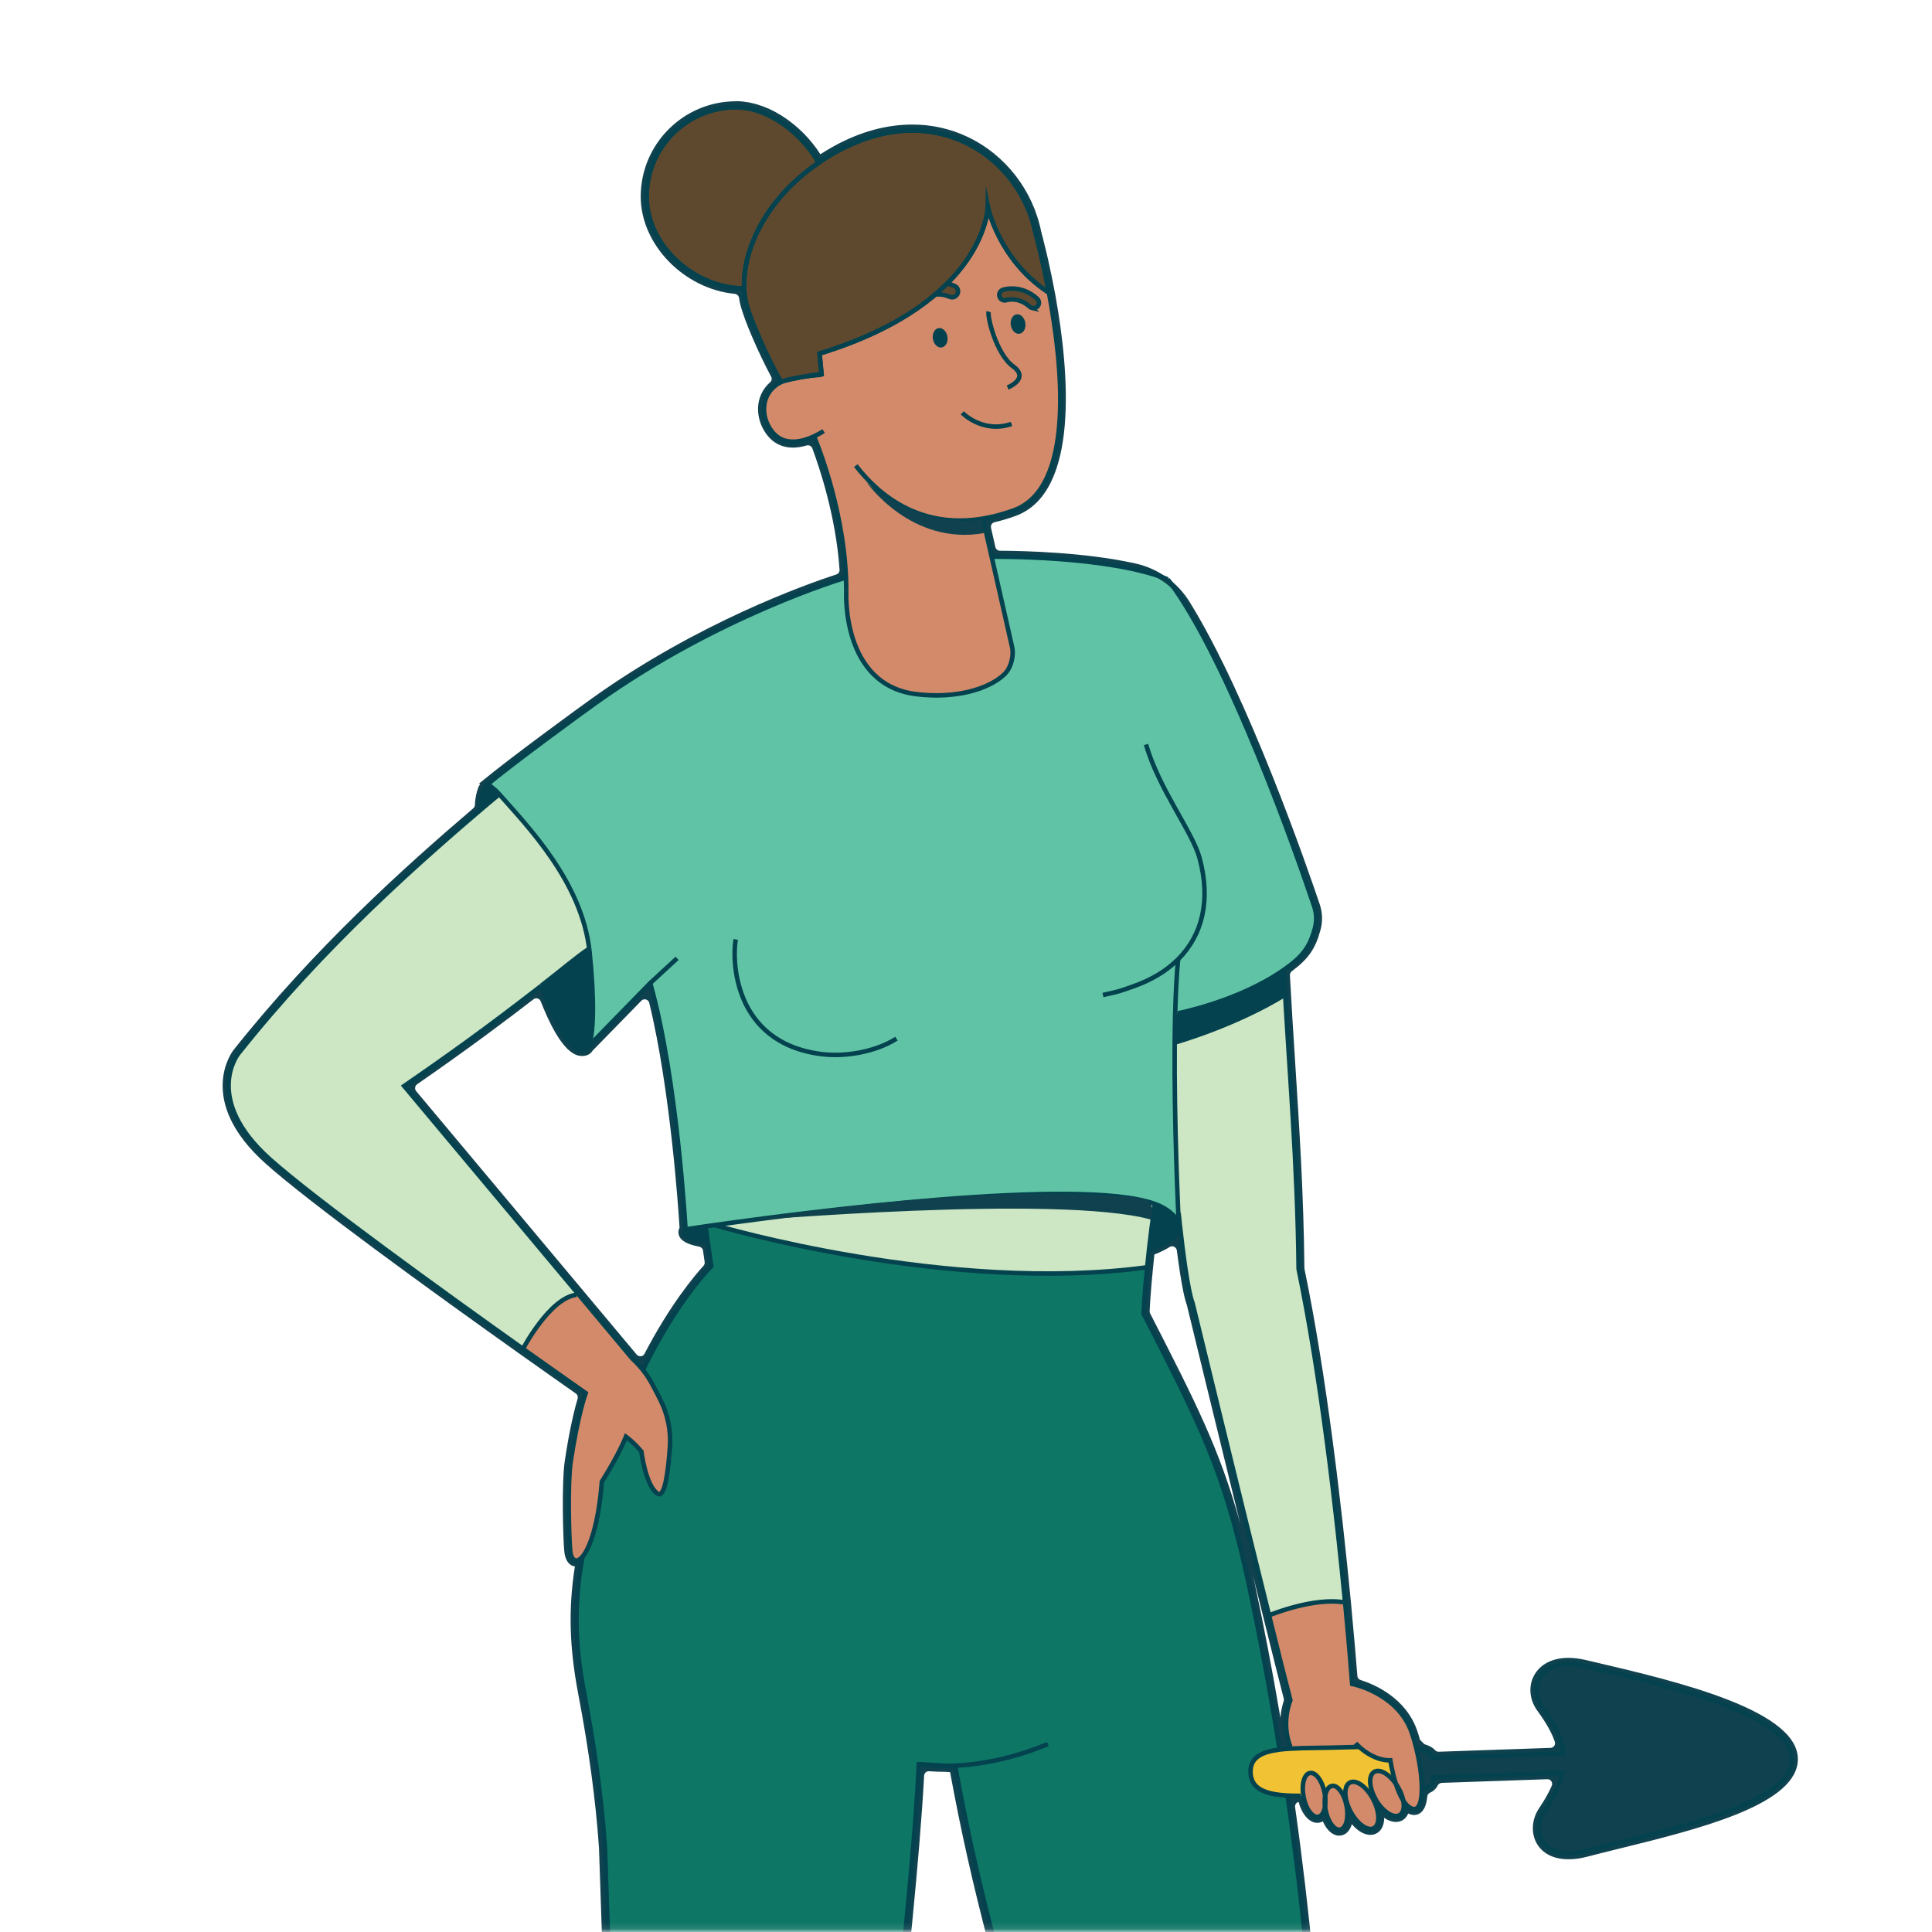 <?xml version="1.0" encoding="UTF-8"?>
<svg xmlns="http://www.w3.org/2000/svg" width="294" height="294" viewBox="0 0 294 294" fill="none">
  <mask id="mask0_1765_10050" style="mask-type:alpha" maskUnits="userSpaceOnUse" x="0" y="0" width="294" height="294">
    <rect x="0.366" y="0.366" width="293.269" height="293.269" fill="white" stroke="white" stroke-width="0.731"></rect>
  </mask>
  <g mask="url(#mask0_1765_10050)">
    <rect x="-5.851" y="-7.232" width="305.701" height="309.385" stroke="#CDE6C3" stroke-width="7.313"></rect>
    <path d="M157.26 485.432C154.74 485.421 152.237 484.956 149.833 484.038L137.545 479.323L146.691 439.87L147.359 440.021C147.359 440.021 147.62 440.079 148.079 440.189C148.799 436.914 149.56 433.795 150.228 431.031C150.965 427.977 151.732 424.818 152.51 421.31C153.555 416.583 154.432 412.083 155.262 407.164C159.682 381.015 165.965 355.202 166.668 352.345C166.702 352.194 166.702 352.043 166.656 351.886C164.176 343.245 162.005 335.737 160.077 329.076C151.935 300.97 148.207 288.101 144.781 269.466C144.502 269.449 144.159 269.431 143.788 269.408H143.706C142.957 269.408 142.202 269.385 141.395 269.321H141.325C140.843 269.321 140.443 269.704 140.414 270.198C139.043 295.517 132.411 346.132 132.127 348.274C132.127 348.303 132.121 348.332 132.121 348.361C131.407 370.057 128.434 387.252 125.803 402.42L125.786 402.536C124.856 407.907 123.98 412.983 123.294 417.785C122.441 423.796 121.808 429.411 121.192 434.841V434.864C121.721 435.061 122.127 435.241 122.168 435.259L122.632 435.468L118.863 467.07C118.823 467.395 118.956 467.703 119.212 467.901C120.879 469.184 126.552 473.562 129.618 476.106C133.759 479.538 130.948 483.272 130.919 483.313L130.716 483.568H130.391C129.589 483.591 128.799 483.597 128.027 483.597C109.717 483.597 100.978 479.689 100.617 479.526L100.246 479.358L97.104 434.51L97.65 434.365C98.126 434.237 98.579 434.126 98.992 434.039C99.119 434.01 99.253 433.987 99.381 433.958H99.404C98.736 428.72 98.248 424.156 97.691 417.756C94.834 385.19 93.481 343.844 93.422 342.101L91.367 281.191C90.862 273.909 89.828 266.232 88.202 257.742C86.831 250.535 86.686 244.664 87.731 238.178C87.714 238.178 87.703 238.178 87.685 238.178C87.552 238.178 87.424 238.154 87.29 238.114C86.802 237.957 86.198 237.452 86.071 235.936C85.885 233.84 85.67 225.675 86.146 222.406C86.884 217.423 87.691 214.311 88.103 212.899C88.213 212.516 88.08 212.115 87.755 211.889C86.268 210.844 83.15 208.654 79.172 205.832C65.264 195.943 47.285 182.912 40.607 176.948C29.881 167.383 35.63 160.014 35.688 159.939C47.929 144.498 61.599 132.181 72.145 123.18C72.36 123 72.482 122.744 72.488 122.495C72.505 121.455 72.761 120.538 72.97 119.951C73.045 119.736 73.167 119.55 73.33 119.394L73.219 119.26L73.388 119.121C77.732 115.509 87.941 108.058 90.298 106.38C106.279 94.963 122.69 89.133 127.342 87.617C127.743 87.489 128.004 87.106 127.975 86.688C127.423 78.494 124.88 70.98 123.811 68.134C123.678 67.774 123.341 67.548 122.952 67.548C122.859 67.548 122.766 67.559 122.673 67.588C121.964 67.797 121.291 67.908 120.669 67.908C119.287 67.908 118.143 67.426 117.255 66.479C115.96 65.091 115.35 63.117 115.658 61.328C115.855 60.179 116.43 59.151 117.319 58.361C117.65 58.065 117.743 57.6 117.545 57.229C115.693 53.785 113.352 48.483 112.818 46.091C112.76 45.835 112.714 45.574 112.679 45.312C112.615 44.883 112.261 44.552 111.814 44.505C104.171 43.756 97.714 37.078 97.714 29.929C97.714 22.049 104.119 15.638 111.999 15.638C112.336 15.638 112.679 15.656 113.021 15.69C113.103 15.696 113.178 15.714 113.26 15.725L113.55 15.766C113.713 15.789 113.875 15.807 114.038 15.841C114.131 15.859 114.218 15.882 114.311 15.905L114.624 15.981C114.764 16.01 114.903 16.045 115.042 16.085C115.141 16.114 115.234 16.143 115.333 16.178L115.635 16.277C115.768 16.318 115.896 16.358 116.03 16.41C116.117 16.445 116.204 16.48 116.291 16.515L116.599 16.643C116.732 16.695 116.866 16.747 116.994 16.811C117.086 16.852 117.179 16.904 117.272 16.951L117.551 17.09C117.679 17.154 117.807 17.212 117.934 17.282C118.033 17.334 118.126 17.392 118.225 17.45L118.515 17.618C118.625 17.682 118.736 17.746 118.846 17.816C118.945 17.88 119.038 17.944 119.136 18.008L119.369 18.164C119.491 18.246 119.607 18.321 119.729 18.408C119.822 18.472 119.915 18.547 120.002 18.617L120.269 18.82C120.373 18.896 120.472 18.971 120.577 19.053C120.669 19.128 120.762 19.209 120.855 19.291L121.105 19.506C121.198 19.581 121.291 19.663 121.384 19.744C121.482 19.837 121.581 19.93 121.68 20.023L121.895 20.226C121.982 20.307 122.063 20.383 122.144 20.464C122.237 20.557 122.33 20.655 122.423 20.754L122.632 20.975C122.708 21.056 122.789 21.137 122.859 21.219C122.957 21.329 123.05 21.439 123.143 21.55L123.323 21.765C123.387 21.84 123.457 21.916 123.521 21.997C123.608 22.102 123.689 22.212 123.77 22.322L123.974 22.589C124.026 22.659 124.078 22.729 124.131 22.798C124.218 22.92 124.305 23.048 124.386 23.17L124.537 23.391C124.583 23.46 124.636 23.536 124.682 23.605C124.729 23.675 124.769 23.745 124.81 23.82C125.64 23.274 126.436 22.798 127.231 22.369C131.105 20.278 135.019 19.215 138.869 19.215C141.784 19.215 144.566 19.831 147.144 21.05C152.87 23.751 157.034 29.122 158.276 35.411C158.276 35.411 158.636 36.712 159.142 38.89L159.339 39.761C159.687 41.323 160.013 42.885 160.297 44.401L160.431 45.098C162.428 56.102 164.246 74.824 154.49 78.355C153.427 78.738 152.359 79.058 151.308 79.301C150.826 79.412 150.518 79.911 150.634 80.405L151.296 83.337C151.395 83.761 151.761 84.057 152.196 84.063C155.861 84.081 165.198 84.301 172.777 85.997C176.174 86.758 179.054 88.808 180.883 91.758C189.85 106.24 198.926 132.581 200.651 137.715C201.063 138.929 201.11 140.212 200.784 141.431C200.03 144.283 198.984 145.798 196.493 147.662C196.237 147.854 196.086 148.168 196.104 148.475C196.354 153.185 196.656 157.86 196.923 161.983V162.058C197.579 172.192 198.194 181.756 198.311 193.022C198.311 193.08 198.316 193.138 198.328 193.196C201.696 209.386 204.025 229.664 205.384 243.834C205.889 249.124 206.22 253.166 206.371 255.105C206.4 255.477 206.65 255.791 207.004 255.907C208.99 256.528 213.792 258.52 215.494 263.508C215.639 263.932 215.784 264.397 215.929 264.925L216.684 265.668C217.387 265.86 217.904 266.139 218.258 266.534C218.432 266.725 218.676 266.836 218.937 266.836L235.987 266.249C236.289 266.238 236.556 266.092 236.725 265.843C236.893 265.599 236.934 265.303 236.841 265.024C236.365 263.624 235.511 262.103 234.146 260.245C232.904 258.537 232.793 256.395 233.868 254.774C234.832 253.317 236.504 252.544 238.693 252.544C239.5 252.544 240.372 252.655 241.277 252.864L242.363 253.119C255.104 256.098 274.349 260.599 273.368 268.299C272.555 274.693 258.141 278.247 246.562 281.11L246.347 281.162C244.646 281.586 243.025 281.981 241.562 282.37C240.557 282.637 239.605 282.77 238.722 282.77C236.725 282.77 235.192 282.091 234.28 280.808C233.188 279.269 233.24 277.074 234.413 275.337C235.25 274.095 235.888 272.968 236.359 271.888C236.487 271.598 236.463 271.272 236.289 271.005C236.115 270.738 235.825 270.581 235.505 270.581L219.396 271.139C219.059 271.15 218.752 271.359 218.583 271.69C218.531 271.795 218.467 271.899 218.386 271.998C218.177 272.265 217.91 272.48 217.579 272.631C217.248 272.782 217.033 273.055 217.004 273.363C216.888 274.588 216.562 275.372 216.016 275.761C215.778 275.93 215.5 276.022 215.209 276.022C215.029 276.022 214.849 275.988 214.658 275.924C214.507 275.872 214.356 275.796 214.193 275.697C214.048 276.214 213.763 276.609 213.357 276.841C213.084 277.004 212.776 277.085 212.445 277.085C212.265 277.085 212.073 277.062 211.876 277.01C211.406 276.888 210.906 276.621 210.418 276.22C210.43 276.342 210.442 276.458 210.442 276.568C210.465 277.672 210.082 278.485 209.379 278.856C209.129 278.99 208.851 279.054 208.56 279.054C207.596 279.054 206.528 278.351 205.628 277.155C205.535 277.648 205.372 278.067 205.157 278.392C204.878 278.804 204.507 279.06 204.083 279.141C203.99 279.158 203.897 279.17 203.804 279.17C202.869 279.17 201.975 278.299 201.423 276.882C201.22 277.045 200.993 277.149 200.75 277.196C200.657 277.213 200.564 277.219 200.471 277.219C199.333 277.219 198.258 275.918 197.794 274.013C197.532 274.013 197.283 274.135 197.109 274.333C196.928 274.536 196.847 274.809 196.888 275.082C201.522 307.962 202.294 336.451 201.545 350.859C200.366 373.367 182.498 414.179 174.867 430.677C172.51 435.781 170.076 440.857 167.835 445.352C167.62 445.787 167.783 446.316 168.218 446.577C168.508 446.751 168.747 446.914 168.932 447.076L169.345 447.419L157.481 471.483C157.301 471.849 157.376 472.285 157.672 472.569L160.233 475.02H160.251C160.495 475.008 160.831 474.997 161.244 474.997C164.293 474.997 171.458 475.624 172.097 481.443C172.161 482.029 171.981 482.563 171.557 483.034C169.745 485.055 162.957 485.484 157.585 485.484H157.266L157.26 485.432ZM175.471 190.751C175.39 191.518 175.309 192.244 175.251 192.911C174.896 196.436 174.774 198.713 174.74 199.526C174.734 199.682 174.769 199.845 174.844 199.99C183.462 216.825 187.027 223.788 190.744 241.087C192.411 248.839 193.944 257.057 195.303 265.512C195.372 265.506 195.442 265.5 195.512 265.494C194.571 262.573 195.221 259.954 195.552 258.944C195.61 258.775 195.616 258.607 195.57 258.439C194.861 255.698 193.781 251.389 192.44 245.965C187.806 227.307 180.872 198.747 180.808 198.469C180.669 198.149 180.105 196.506 179.31 190.287C179.252 189.81 178.834 189.445 178.363 189.445C178.195 189.445 178.038 189.491 177.893 189.584C177.237 189.996 176.424 190.391 175.477 190.763L175.471 190.751ZM81.611 151.698C81.407 151.698 81.216 151.768 81.047 151.89C76.959 155.037 71.251 159.352 63.347 164.817C63.133 164.968 62.987 165.206 62.953 165.467C62.918 165.728 62.993 165.984 63.162 166.187L96.715 206.268C96.715 206.268 96.756 206.314 96.785 206.337C96.976 206.512 97.209 206.604 97.453 206.604C97.801 206.604 98.103 206.424 98.266 206.117C102.127 198.701 105.821 194.305 107.226 192.76C107.412 192.557 107.493 192.284 107.452 192.011L107.203 190.275C107.145 189.88 106.849 189.566 106.459 189.497C104.7 189.166 103.765 188.649 103.515 187.882C103.376 187.453 103.515 187.081 103.631 186.872C103.486 184.479 102.284 166.001 99.015 152.564C98.91 152.146 98.538 151.855 98.103 151.855C97.853 151.855 97.615 151.954 97.441 152.14L90.014 159.747C89.845 160.02 89.625 160.223 89.369 160.328C89.114 160.432 88.847 160.485 88.579 160.485C88.254 160.485 87.923 160.409 87.598 160.258C85.565 159.317 83.701 155.409 82.488 152.297C82.348 151.937 82.006 151.704 81.622 151.704L81.611 151.698Z" fill="#0F424E"></path>
    <path d="M111.999 15.847C112.336 15.847 112.667 15.865 113.004 15.899C113.132 15.911 113.254 15.94 113.381 15.952C113.59 15.981 113.794 16.004 114.003 16.045C114.142 16.074 114.281 16.114 114.421 16.143C114.607 16.184 114.798 16.225 114.984 16.277C115.129 16.318 115.274 16.37 115.42 16.422C115.6 16.48 115.78 16.532 115.954 16.596C116.093 16.649 116.227 16.712 116.366 16.765C116.546 16.84 116.726 16.904 116.906 16.991C117.046 17.055 117.185 17.131 117.324 17.2C117.493 17.282 117.667 17.363 117.835 17.456C117.981 17.531 118.12 17.618 118.259 17.706C118.416 17.798 118.579 17.886 118.735 17.984C118.875 18.071 119.008 18.164 119.142 18.257C119.299 18.362 119.456 18.46 119.607 18.565C119.74 18.664 119.874 18.768 120.007 18.867C120.152 18.977 120.298 19.082 120.437 19.198C120.576 19.308 120.704 19.424 120.838 19.541C120.971 19.651 121.105 19.761 121.233 19.877C121.366 19.999 121.494 20.127 121.627 20.249C121.749 20.365 121.871 20.476 121.987 20.592C122.115 20.719 122.237 20.853 122.365 20.986C122.475 21.103 122.591 21.219 122.696 21.335C122.824 21.474 122.94 21.619 123.056 21.759C123.155 21.875 123.253 21.985 123.346 22.102C123.468 22.253 123.579 22.403 123.695 22.554C123.782 22.665 123.869 22.775 123.95 22.891C124.061 23.048 124.165 23.205 124.27 23.367C124.345 23.478 124.421 23.582 124.49 23.693C124.577 23.826 124.653 23.96 124.734 24.099C125.559 23.547 126.424 23.019 127.33 22.531C131.174 20.452 135.1 19.401 138.869 19.401C141.726 19.401 144.484 20.005 147.057 21.219C152.725 23.896 156.836 29.204 158.067 35.423C158.079 35.464 158.439 36.776 158.938 38.907C159.002 39.18 159.066 39.471 159.136 39.773C159.432 41.102 159.769 42.67 160.094 44.407L160.187 44.889C162.225 56.026 164.054 74.632 154.426 78.117C153.358 78.506 152.301 78.819 151.267 79.058C150.663 79.197 150.291 79.812 150.431 80.422L151.093 83.355C151.209 83.877 151.673 84.249 152.202 84.249C155.587 84.266 165.088 84.464 172.736 86.177C176.052 86.92 178.915 88.953 180.703 91.839C189.135 105.462 197.828 129.968 200.447 137.75C200.842 138.923 200.889 140.166 200.575 141.339C199.838 144.114 198.839 145.595 196.365 147.448C196.051 147.68 195.871 148.057 195.889 148.446C196.139 153.104 196.423 157.604 196.702 161.96C197.352 172.11 197.974 181.704 198.09 192.987C198.09 193.057 198.096 193.132 198.113 193.202C201.481 209.38 203.81 229.653 205.169 243.816C205.68 249.165 206.011 253.218 206.156 255.082C206.191 255.547 206.498 255.93 206.946 256.069C209.054 256.731 213.647 258.694 215.296 263.531C215.447 263.979 215.598 264.461 215.743 264.989C216.045 265.285 216.278 265.517 216.58 265.814C217.085 265.947 217.683 266.168 218.101 266.627C218.316 266.865 218.624 266.998 218.943 266.998C218.955 266.998 218.966 266.998 218.984 266.998L236.004 266.412C236.771 266.388 237.305 265.628 237.061 264.902C236.573 263.462 235.702 261.923 234.338 260.065C233.153 258.433 233.043 256.389 234.065 254.844C234.994 253.444 236.626 252.713 238.711 252.713C239.494 252.713 240.342 252.817 241.242 253.026L242.328 253.282C254.988 256.243 274.122 260.715 273.164 268.224C272.374 274.466 258.037 278.003 246.521 280.848C244.738 281.289 243.043 281.708 241.521 282.108C240.528 282.37 239.593 282.497 238.74 282.497C236.841 282.497 235.348 281.859 234.477 280.628C233.438 279.164 233.49 277.062 234.611 275.401C235.447 274.158 236.103 273.003 236.579 271.917C236.916 271.156 236.347 270.308 235.528 270.308C235.517 270.308 235.499 270.308 235.488 270.308L219.413 270.866C218.978 270.883 218.612 271.15 218.415 271.534C218.368 271.626 218.31 271.719 218.24 271.807C218.055 272.05 217.811 272.242 217.515 272.376C217.137 272.544 216.853 272.875 216.812 273.287C216.702 274.443 216.405 275.18 215.912 275.529C215.755 275.639 215.529 275.75 215.227 275.75C215.081 275.75 214.925 275.726 214.75 275.662C214.518 275.581 214.292 275.442 214.077 275.268C213.978 275.871 213.711 276.342 213.275 276.597C213.037 276.737 212.764 276.812 212.474 276.812C212.306 276.812 212.137 276.789 211.957 276.743C211.359 276.592 210.72 276.173 210.134 275.581C210.198 275.901 210.244 276.22 210.25 276.516C210.267 277.532 209.93 278.27 209.303 278.607C209.083 278.723 208.839 278.781 208.583 278.781C207.59 278.781 206.423 277.927 205.511 276.516C205.453 277.195 205.285 277.794 205 278.212C204.756 278.572 204.431 278.798 204.065 278.868C203.984 278.885 203.908 278.891 203.827 278.891C202.915 278.891 202.027 277.91 201.533 276.429C201.313 276.69 201.04 276.865 200.732 276.923C200.651 276.94 200.575 276.946 200.494 276.946C199.408 276.946 198.351 275.558 197.956 273.572V273.734H197.834C197.132 273.734 196.597 274.356 196.696 275.053C201.318 307.863 202.108 336.259 201.353 350.789C200.174 373.256 182.318 414.04 174.699 430.526C172.329 435.654 169.919 440.694 167.672 445.195C167.399 445.741 167.614 446.385 168.137 446.699C168.415 446.867 168.642 447.024 168.828 447.175L169.106 447.413L157.318 471.321C157.097 471.768 157.19 472.314 157.556 472.656L160.181 475.171C160.216 475.171 160.239 475.171 160.239 475.171C160.483 475.159 160.837 475.148 161.267 475.148C164.321 475.148 171.284 475.775 171.905 481.402C171.964 481.925 171.801 482.401 171.423 482.825C169.67 484.776 163.021 485.2 157.614 485.2C157.504 485.2 157.399 485.2 157.295 485.2C154.798 485.188 152.324 484.729 149.943 483.823L137.829 479.172L137.922 478.777L146.888 440.119L147.341 440.224C147.341 440.224 147.69 440.305 148.276 440.445C148.985 437.216 149.711 434.225 150.471 431.078C151.215 428.012 151.981 424.841 152.754 421.351C153.799 416.612 154.676 412.112 155.512 407.193C159.902 381.206 166.058 355.876 166.911 352.392C166.958 352.2 166.952 352.008 166.9 351.817C164.42 343.176 162.248 335.667 160.32 329.006C152.179 300.894 148.433 287.962 145.001 269.246C144.699 269.228 144.293 269.205 143.84 269.176C143.811 269.176 143.776 269.176 143.747 269.176C142.974 269.176 142.208 269.141 141.453 269.089C141.424 269.089 141.395 269.089 141.372 269.089C140.774 269.089 140.274 269.565 140.245 270.175C138.88 295.401 132.214 346.288 131.964 348.234C131.964 348.269 131.958 348.303 131.952 348.344C131.238 370.028 128.265 387.211 125.64 402.379C124.705 407.791 123.817 412.907 123.126 417.745C122.272 423.761 121.639 429.376 121.018 434.812L120.994 434.997C121.61 435.224 122.092 435.433 122.127 435.45L122.446 435.59L118.695 467.029C118.648 467.424 118.805 467.813 119.125 468.063C121.076 469.567 126.534 473.783 129.525 476.263C133.532 479.584 130.82 483.132 130.791 483.167L130.652 483.342H130.431C129.63 483.359 128.84 483.365 128.073 483.365H128.068C109.839 483.365 101.128 479.486 100.751 479.311L100.501 479.195L100.484 478.917L97.383 434.649L97.754 434.55C98.196 434.434 98.643 434.318 99.084 434.231C99.287 434.184 99.491 434.15 99.7 434.109C99.014 428.755 98.532 424.214 97.963 417.721C95.06 384.638 93.707 342.49 93.695 342.072L91.639 281.168C91.134 273.874 90.095 266.185 88.469 257.689C87.069 250.343 86.947 244.513 88.045 237.905C87.934 237.934 87.83 237.951 87.737 237.951C87.615 237.951 87.505 237.928 87.406 237.899C86.982 237.765 86.454 237.307 86.338 235.913C86.158 233.822 85.937 225.681 86.413 222.429C87.139 217.539 87.923 214.461 88.364 212.952C88.504 212.481 88.335 211.982 87.934 211.703C86.448 210.658 83.329 208.469 79.352 205.646C65.449 195.763 47.476 182.731 40.804 176.779C30.293 167.401 35.85 160.142 35.909 160.072C47.575 145.357 60.647 133.319 72.337 123.342C72.586 123.127 72.749 122.826 72.755 122.495C72.772 121.536 72.999 120.648 73.225 120.021C73.318 119.765 73.481 119.562 73.69 119.417L73.579 119.283C77.917 115.671 88.12 108.232 90.472 106.554C106.593 95.033 123.3 89.173 127.458 87.82C127.951 87.658 128.271 87.187 128.236 86.665C127.69 78.517 125.199 71.09 124.061 68.047C123.892 67.594 123.457 67.316 122.998 67.316C122.888 67.316 122.771 67.333 122.655 67.368C121.97 67.571 121.32 67.676 120.716 67.676C119.415 67.676 118.306 67.223 117.458 66.317C116.209 64.975 115.617 63.071 115.913 61.352C116.105 60.237 116.662 59.261 117.504 58.512C117.905 58.158 118.033 57.589 117.777 57.112C115.913 53.64 113.602 48.396 113.074 46.027C113.015 45.777 112.975 45.522 112.934 45.266C112.859 44.726 112.417 44.325 111.871 44.273C104.438 43.541 97.969 37.037 97.969 29.918C97.969 22.16 104.282 15.841 112.034 15.841M97.441 206.819C97.847 206.819 98.242 206.61 98.445 206.215C102.313 198.788 106.03 194.381 107.371 192.906C107.603 192.656 107.702 192.313 107.656 191.976L107.406 190.24C107.336 189.758 106.964 189.369 106.488 189.276C104.822 188.963 103.927 188.486 103.712 187.813C103.596 187.458 103.712 187.139 103.846 186.924C103.73 185.019 102.528 166.106 99.218 152.506C99.084 151.954 98.596 151.629 98.097 151.629C97.807 151.629 97.51 151.739 97.278 151.977L89.851 159.584C89.683 159.846 89.497 160.026 89.276 160.119C89.044 160.212 88.811 160.258 88.573 160.258C88.283 160.258 87.981 160.188 87.679 160.049C85.629 159.097 83.695 154.823 82.679 152.209C82.499 151.745 82.064 151.478 81.611 151.478C81.373 151.478 81.129 151.553 80.914 151.716C76.878 154.823 71.233 159.097 63.225 164.637C62.668 165.02 62.557 165.804 62.993 166.321L96.546 206.401C96.576 206.436 96.605 206.465 96.634 206.494L96.645 206.506C96.877 206.721 97.162 206.819 97.447 206.819M175.343 190.565L175.285 190.42C175.186 191.303 175.099 192.133 175.03 192.888C174.681 196.372 174.554 198.631 174.513 199.508C174.501 199.706 174.548 199.903 174.641 200.083C183.247 216.889 186.841 223.979 190.523 241.128C192.207 248.967 193.752 257.248 195.111 265.738C195.331 265.715 195.564 265.697 195.796 265.68C194.751 262.724 195.407 260.041 195.749 259.002C195.819 258.793 195.825 258.584 195.773 258.375C195.064 255.634 193.99 251.342 192.643 245.907C188.125 227.713 181.319 199.694 181.011 198.411C180.866 198.074 180.308 196.471 179.519 190.252C179.443 189.636 178.909 189.218 178.351 189.218C178.154 189.218 177.951 189.27 177.765 189.386C177.114 189.799 176.301 190.194 175.337 190.565M111.999 15.412C104.003 15.412 97.499 21.922 97.499 29.924C97.499 37.177 104.043 43.954 111.79 44.714C112.144 44.749 112.417 44.999 112.464 45.336C112.504 45.614 112.551 45.882 112.609 46.131C113.143 48.547 115.495 53.866 117.353 57.327C117.504 57.612 117.435 57.966 117.173 58.193C116.244 59.011 115.646 60.086 115.437 61.282C115.118 63.134 115.751 65.184 117.092 66.619C118.01 67.6 119.247 68.117 120.669 68.117C121.314 68.117 122.005 68.007 122.737 67.792C122.806 67.769 122.882 67.763 122.951 67.763C123.248 67.763 123.509 67.937 123.608 68.21C124.67 71.049 127.208 78.541 127.76 86.705C127.783 87.025 127.586 87.315 127.278 87.414C122.62 88.93 106.181 94.772 90.176 106.206C87.824 107.884 77.615 115.329 73.254 118.952L72.917 119.231L73.045 119.382C72.923 119.527 72.83 119.696 72.766 119.876C72.552 120.479 72.29 121.42 72.273 122.489C72.273 122.68 72.174 122.872 72.006 123.017C61.454 132.024 47.778 144.347 35.52 159.805C35.462 159.875 29.573 167.395 40.467 177.11C47.157 183.074 65.142 196.117 79.055 206.006C82.993 208.8 86.123 211 87.638 212.063C87.882 212.237 87.987 212.539 87.9 212.835C87.482 214.252 86.674 217.371 85.937 222.371C85.455 225.652 85.676 233.851 85.856 235.954C85.995 237.585 86.68 238.143 87.226 238.317C87.307 238.346 87.394 238.363 87.482 238.375C86.477 244.798 86.634 250.634 87.993 257.777C89.613 266.261 90.647 273.92 91.152 281.208L93.207 342.096C93.266 343.873 94.636 385.376 97.476 417.768C98.027 424.08 98.504 428.61 99.165 433.766C99.09 433.784 99.014 433.795 98.939 433.813C98.527 433.9 98.085 434.004 97.592 434.138L97.22 434.237L96.872 434.33L96.895 434.684L99.996 478.951L100.013 479.23L100.031 479.486L100.263 479.596L100.513 479.712C100.879 479.881 109.705 483.806 128.009 483.806C128.811 483.806 129.606 483.8 130.385 483.783H130.605L130.814 483.777L130.942 483.614L131.081 483.44C131.935 482.372 133.364 478.928 129.752 475.932C126.691 473.394 121.012 469.01 119.339 467.72C119.148 467.569 119.049 467.331 119.078 467.087L122.83 435.648L122.87 435.328L122.574 435.201L122.255 435.061C122.255 435.061 121.912 434.91 121.418 434.719C122.028 429.336 122.661 423.767 123.509 417.814C124.194 412.994 125.077 407.902 126.012 402.513L126.023 402.46C128.648 387.281 131.627 370.08 132.342 348.367C132.342 348.344 132.342 348.321 132.342 348.298C132.62 346.155 139.258 295.441 140.628 270.21C140.652 269.832 140.954 269.536 141.319 269.536C141.337 269.536 141.354 269.536 141.372 269.536C142.167 269.594 142.951 269.623 143.694 269.623H143.758H143.776C144.066 269.64 144.345 269.658 144.577 269.67C147.998 288.229 151.726 301.109 159.844 329.134C161.534 334.97 163.851 342.961 166.424 351.944C166.458 352.061 166.458 352.182 166.435 352.293C165.732 355.15 159.455 380.939 155.03 407.129C154.194 412.048 153.323 416.543 152.277 421.264C151.493 424.794 150.698 428.081 149.995 430.979C149.339 433.685 148.601 436.74 147.893 439.922C147.568 439.846 147.388 439.806 147.388 439.806L146.935 439.701L146.511 439.603L146.412 440.026L137.446 478.684L137.353 479.085L137.266 479.451L137.62 479.584L149.734 484.236C152.167 485.159 154.693 485.635 157.237 485.641H157.399H157.562C165.442 485.641 170.198 484.793 171.696 483.121C172.155 482.61 172.358 482 172.289 481.361C171.627 475.368 164.327 474.718 161.215 474.718C160.837 474.718 160.524 474.73 160.297 474.735L157.8 472.349C157.573 472.134 157.515 471.797 157.655 471.518L169.443 447.61L169.594 447.303L169.333 447.082L169.054 446.844C168.851 446.676 168.607 446.507 168.311 446.327C167.974 446.124 167.846 445.723 168.009 445.392C170.25 440.892 172.684 435.816 175.041 430.712C182.672 414.202 200.552 373.361 201.737 350.812C202.486 336.393 201.713 307.886 197.079 274.995C197.05 274.786 197.114 274.577 197.248 274.42C197.346 274.309 197.468 274.234 197.608 274.199C198.119 276.098 199.245 277.387 200.447 277.387C200.552 277.387 200.662 277.376 200.767 277.358C200.958 277.323 201.133 277.254 201.301 277.161C201.893 278.52 202.811 279.338 203.781 279.338C203.891 279.338 203.996 279.327 204.1 279.309C204.582 279.222 205 278.932 205.314 278.467C205.482 278.223 205.616 277.927 205.714 277.59C206.591 278.63 207.608 279.222 208.537 279.222C208.868 279.222 209.176 279.147 209.454 279.002C210.215 278.601 210.633 277.759 210.639 276.626C211.028 276.894 211.417 277.079 211.8 277.172C212.015 277.225 212.224 277.254 212.422 277.254C212.799 277.254 213.142 277.161 213.45 276.981C213.827 276.76 214.112 276.412 214.292 275.97C214.385 276.017 214.472 276.057 214.565 276.086C214.774 276.156 214.983 276.197 215.186 276.197C215.523 276.197 215.848 276.092 216.121 275.895C216.725 275.471 217.073 274.629 217.201 273.34C217.224 273.107 217.393 272.898 217.648 272.782C218.014 272.62 218.31 272.381 218.542 272.085C218.624 271.981 218.699 271.865 218.757 271.743C218.891 271.481 219.129 271.319 219.384 271.307L235.459 270.75C235.731 270.75 235.946 270.866 236.08 271.075C236.213 271.278 236.237 271.528 236.138 271.748C235.673 272.817 235.04 273.932 234.21 275.163C232.991 276.975 232.938 279.274 234.082 280.883C235.035 282.224 236.632 282.933 238.699 282.933C239.599 282.933 240.569 282.799 241.591 282.526C243.037 282.149 244.634 281.754 246.318 281.336L246.585 281.272C258.228 278.398 272.723 274.82 273.553 268.282C274.558 260.39 255.203 255.86 242.392 252.864L241.295 252.608C240.371 252.393 239.489 252.283 238.664 252.283C236.428 252.283 234.651 253.108 233.658 254.606C232.532 256.302 232.642 258.543 233.943 260.326C235.29 262.173 236.138 263.671 236.603 265.047C236.672 265.256 236.643 265.488 236.515 265.674C236.382 265.866 236.179 265.976 235.946 265.982L218.926 266.569C218.705 266.569 218.519 266.481 218.386 266.336C218.014 265.924 217.48 265.628 216.765 265.425L216.603 265.268L216.092 264.763C215.952 264.257 215.813 263.804 215.668 263.392C213.937 258.311 209.054 256.284 207.038 255.651C206.766 255.564 206.58 255.332 206.557 255.041C206.406 253.119 206.075 249.089 205.569 243.764C204.205 229.589 201.876 209.299 198.508 193.103C198.496 193.062 198.496 193.016 198.496 192.975C198.374 181.692 197.759 172.105 197.108 161.96V161.925L197.103 161.855C196.824 157.523 196.539 153.046 196.29 148.417C196.278 148.179 196.394 147.935 196.592 147.79C199.129 145.891 200.192 144.352 200.964 141.443C201.295 140.189 201.249 138.859 200.825 137.605C199.094 132.465 190.018 106.107 181.034 91.607C179.176 88.604 176.249 86.525 172.788 85.747C165.187 84.046 155.831 83.825 152.161 83.808C151.83 83.808 151.546 83.575 151.47 83.256L150.808 80.323C150.721 79.946 150.953 79.563 151.319 79.476C152.382 79.232 153.462 78.906 154.531 78.517C164.374 74.958 162.643 56.323 160.651 45.219L160.576 44.796L160.483 44.314C160.198 42.781 159.873 41.218 159.525 39.662C159.455 39.36 159.391 39.07 159.327 38.791C158.851 36.747 158.503 35.469 158.456 35.307C157.196 28.96 152.992 23.542 147.208 20.812C144.6 19.581 141.784 18.954 138.834 18.954C134.943 18.954 130.994 20.023 127.092 22.136C126.349 22.537 125.611 22.973 124.845 23.472C124.845 23.466 124.833 23.454 124.827 23.449C124.781 23.373 124.728 23.298 124.676 23.228L124.601 23.118L124.531 23.013C124.444 22.885 124.363 22.758 124.27 22.63C124.217 22.554 124.159 22.485 124.101 22.409L124.008 22.287L123.921 22.171C123.834 22.055 123.747 21.933 123.648 21.817C123.584 21.736 123.515 21.66 123.451 21.579L123.352 21.463L123.253 21.341C123.166 21.236 123.079 21.132 122.986 21.027C122.911 20.946 122.835 20.865 122.754 20.783L122.644 20.667L122.545 20.557C122.452 20.458 122.359 20.359 122.26 20.261C122.179 20.179 122.098 20.098 122.011 20.023L121.895 19.912L121.778 19.802C121.686 19.709 121.593 19.622 121.494 19.535C121.401 19.453 121.308 19.372 121.215 19.291L121.093 19.192L120.971 19.088C120.878 19.006 120.78 18.925 120.681 18.844C120.576 18.762 120.472 18.681 120.367 18.606L120.24 18.507L120.106 18.402C120.013 18.333 119.92 18.263 119.827 18.193C119.711 18.112 119.601 18.037 119.485 17.961L119.351 17.874L119.217 17.781C119.125 17.717 119.032 17.653 118.939 17.595C118.823 17.526 118.712 17.456 118.596 17.392L118.451 17.311L118.312 17.229C118.213 17.171 118.114 17.113 118.015 17.055C117.888 16.985 117.76 16.922 117.626 16.858L117.487 16.788L117.348 16.718C117.249 16.666 117.156 16.62 117.057 16.573C116.924 16.509 116.784 16.457 116.651 16.405L116.5 16.347L116.349 16.283C116.256 16.242 116.163 16.207 116.07 16.172C115.936 16.12 115.797 16.079 115.658 16.039L115.513 15.992L115.362 15.94C115.263 15.905 115.164 15.87 115.06 15.841C114.914 15.801 114.769 15.766 114.618 15.737L114.473 15.702L114.328 15.667C114.229 15.644 114.13 15.621 114.038 15.598C113.869 15.563 113.701 15.545 113.527 15.522L113.393 15.505C113.347 15.499 113.3 15.493 113.254 15.481C113.166 15.47 113.085 15.452 112.998 15.447C112.65 15.412 112.295 15.394 111.953 15.394L111.999 15.412ZM97.441 206.384C97.255 206.384 97.075 206.314 96.936 206.186C96.906 206.157 96.889 206.14 96.877 206.122L63.33 166.042C63.202 165.891 63.144 165.693 63.173 165.49C63.202 165.287 63.312 165.107 63.481 164.991C71.384 159.526 77.099 155.212 81.192 152.058C81.32 151.96 81.465 151.913 81.622 151.913C81.918 151.913 82.174 152.093 82.284 152.372C83.51 155.519 85.409 159.48 87.505 160.45C87.865 160.618 88.225 160.699 88.579 160.699C88.875 160.699 89.171 160.641 89.45 160.525C89.741 160.403 89.984 160.188 90.199 159.863L97.598 152.285C97.772 152.105 97.969 152.07 98.103 152.07C98.382 152.07 98.707 152.238 98.8 152.616C102.034 165.903 103.248 184.189 103.411 186.826C103.225 187.186 103.184 187.58 103.306 187.952C103.579 188.8 104.566 189.363 106.413 189.712C106.709 189.77 106.941 190.008 106.982 190.31L107.232 192.046C107.261 192.255 107.197 192.464 107.057 192.621C105.646 194.171 101.936 198.585 98.068 206.024C97.946 206.256 97.714 206.395 97.447 206.395L97.441 206.384ZM175.674 190.902C176.586 190.542 177.37 190.153 178.003 189.752C178.113 189.683 178.229 189.648 178.357 189.648C178.677 189.648 179.037 189.892 179.089 190.304C179.85 196.233 180.39 198.027 180.599 198.544C180.808 199.415 184.815 215.919 188.723 231.819C185.622 220.565 181.952 213.405 175.03 199.886C174.972 199.775 174.943 199.648 174.948 199.531C174.983 198.718 175.105 196.442 175.459 192.935C175.517 192.302 175.587 191.616 175.663 190.908L175.674 190.902ZM194.844 261.394C193.653 254.374 192.352 247.544 190.953 241.041C190.848 240.559 190.744 240.082 190.639 239.612C191.185 241.83 191.719 243.979 192.225 246.011C193.572 251.453 194.652 255.767 195.355 258.485C195.389 258.619 195.384 258.741 195.343 258.868C195.18 259.374 194.936 260.268 194.844 261.394Z" fill="#0F424E"></path>
    <path d="M178.833 159.004L178.926 154.317C178.926 154.317 191.481 150.914 195.285 147.651L195.662 151.687C195.662 151.687 189.414 155.804 178.833 158.998V159.004Z" fill="#03424E"></path>
    <path d="M241.114 253.497C253.065 256.302 273.611 260.872 272.676 268.177C271.805 275.064 252.322 278.787 241.382 281.667C234.703 283.421 232.932 278.717 234.976 275.68C236.475 273.462 237.369 271.545 237.77 269.774L218.124 270.453C218.124 270.453 218.333 271.934 216.62 272.149H216.364C216.364 270.43 216.051 268.189 215.522 266.046C215.888 266.238 217.677 266.243 218.049 267.509L237.944 266.83C237.694 264.542 236.556 262.347 234.692 259.803C232.439 256.708 234.506 251.952 241.114 253.497Z" fill="#0F424E"></path>
    <path d="M206.853 265.837C206.121 265.854 205.029 265.878 204.327 265.901C201.383 265.999 198.636 265.959 196.377 266.098L196.359 265.831C194.896 262.12 196.359 258.729 196.359 258.729C195.634 255.942 194.472 251.302 193.107 245.791L193.247 245.756C193.247 245.756 199.966 242.98 204.693 243.857C205.407 251.348 205.767 256.244 205.767 256.244C205.767 256.244 212.776 257.631 214.843 263.688C215.099 264.437 215.325 265.233 215.523 266.04C216.046 268.189 216.365 270.425 216.365 272.155C216.365 274.234 215.924 275.599 214.878 275.233C214.373 275.059 213.92 274.6 213.537 273.996C213.415 273.357 213.148 272.643 212.73 271.94C212.631 271.772 212.532 271.609 212.416 271.458C211.841 269.646 211.574 267.881 211.574 267.881C209.443 267.898 207.707 266.615 206.859 265.837H206.853Z" fill="#D38A6A"></path>
    <path d="M213.532 273.996C213.741 275.029 213.566 275.877 212.997 276.208C212.074 276.76 210.46 275.726 209.385 273.914C209.333 273.833 209.287 273.746 209.246 273.665C208.305 271.917 208.23 270.157 209.112 269.64C209.954 269.141 211.36 269.948 212.405 271.464C212.695 272.37 213.073 273.293 213.526 274.002L213.532 273.996Z" fill="#D38A6A"></path>
    <path d="M211.568 267.881C211.568 267.881 211.835 269.646 212.41 271.458C211.365 269.942 209.959 269.135 209.117 269.635C208.235 270.151 208.31 271.911 209.251 273.659L208.966 273.816C207.967 271.894 206.37 270.75 205.412 271.255C204.715 271.621 204.541 272.77 204.895 274.118L204.756 274.158C204.326 272.643 203.449 271.603 202.671 271.766C202.149 271.865 201.783 272.474 201.649 273.328C201.632 273.16 201.609 272.997 201.574 272.829C201.214 270.988 200.221 269.64 199.326 269.809C198.479 269.977 198.043 271.47 198.339 273.218L197.921 273.276C197.224 273.276 196.556 273.27 195.935 273.235C192.573 273.049 190.378 272.254 190.296 269.733C190.221 267.463 191.946 266.598 194.727 266.237C195.244 266.174 195.79 266.127 196.376 266.098C198.641 265.959 201.382 265.999 204.326 265.901C205.035 265.877 206.121 265.848 206.852 265.837C207.7 266.621 209.437 267.898 211.568 267.881Z" fill="#F1C334"></path>
    <path d="M208.966 273.822C209.971 275.732 210.011 277.695 209.047 278.206C208.089 278.705 206.504 277.556 205.493 275.633C205.226 275.128 205.029 274.611 204.895 274.118C204.535 272.771 204.709 271.621 205.412 271.255C206.37 270.75 207.967 271.894 208.966 273.816V273.822Z" fill="#D38A6A"></path>
    <path d="M204.907 274.786C205.267 276.626 204.832 278.252 203.943 278.421C202.985 278.601 201.882 276.998 201.632 274.919V274.902C201.707 274.437 201.713 273.897 201.649 273.334C201.783 272.474 202.149 271.87 202.671 271.772C203.455 271.615 204.326 272.654 204.756 274.164C204.814 274.362 204.866 274.571 204.907 274.786Z" fill="#D38A6A"></path>
    <path d="M197.614 193.103C201.08 209.781 203.438 230.779 204.692 243.863C199.971 242.98 193.247 245.762 193.247 245.762L193.107 245.797C188.45 227.051 181.464 198.26 181.464 198.26C181.464 198.26 180.674 196.761 179.536 186.344C179.478 185.78 179.42 185.188 179.35 184.572H179.298C179.124 180.606 178.531 165.868 178.833 154.207H179.199C179.199 154.207 188.438 152.442 195.36 147.604C196.168 163.208 197.439 176.495 197.614 193.115V193.103Z" fill="#CDE6C3"></path>
    <path d="M201.65 273.316C201.574 273.787 201.562 274.321 201.632 274.902C201.499 275.767 201.133 276.371 200.61 276.475C199.727 276.644 198.723 275.285 198.374 273.45C198.357 273.374 198.351 273.299 198.339 273.223C198.049 271.476 198.479 269.977 199.327 269.815C200.291 269.635 201.388 271.237 201.65 273.316Z" fill="#D38A6A"></path>
    <path d="M195.935 273.282C200.593 305.476 201.673 334.906 200.848 350.777C199.815 370.44 185.837 405.242 174.234 430.346C166.499 423.534 153.567 421.519 153.178 421.461C154.084 417.356 155.007 412.768 155.936 407.28C160.692 379.127 167.428 352.107 167.428 352.107C154.339 306.423 149.618 292.213 145.355 268.81C144.455 268.769 139.816 268.473 139.816 268.473C138.642 293.647 131.442 348.234 131.442 348.234C130.466 377.873 125.205 399.545 122.615 417.687C113.358 414.069 98.37 417.687 98.37 417.687C95.432 384.238 94.102 342.061 94.102 342.061L92.046 281.156C91.495 273.247 90.356 265.39 88.87 257.602C87.488 250.349 87.273 244.246 88.626 236.883C89.746 235.553 91.065 231.952 91.57 225.472C94.305 221.099 95.24 218.625 95.24 218.625C95.24 218.625 96.338 219.392 97.586 220.878C97.586 220.878 98.207 226.041 100.037 227.284C101.204 228.073 101.709 223.439 101.936 220.007C102.075 217.644 101.593 215.286 100.548 213.161C100.101 212.255 99.648 211.395 99.259 210.664C98.841 209.891 98.359 209.148 97.818 208.469C103.027 197.766 108.225 192.673 108.225 192.673L107.685 188.904L107.377 186.733L107.36 186.611C107.766 186.553 108.219 186.489 108.707 186.419H108.713C109.171 186.553 144.31 196.93 174.548 192.842H174.554C174.089 197.464 174.019 199.909 174.019 199.909C182.852 217.156 186.371 224.061 190.053 241.221C191.859 249.623 193.398 258.015 194.71 266.238C191.923 266.598 190.204 267.463 190.279 269.733C190.361 272.254 192.556 273.049 195.918 273.235V273.276L195.935 273.282Z" fill="#0E7665"></path>
    <path d="M172.986 86.723C163.683 84.557 151.291 84.714 150.901 84.719L153.956 98.215C154.357 99.62 153.904 101.577 152.864 102.588C150.478 104.899 145.379 106.374 139.392 105.625C127.899 104.185 128.782 89.824 128.782 89.824C128.782 89.191 128.765 88.57 128.742 87.942H128.544C128.544 87.942 109.357 93.604 90.711 106.932C88.167 108.743 78.922 115.381 74.625 118.958L89.724 144.782C90.461 151.803 90.432 157.697 89.497 159.294L99.021 149.829C103.068 164.317 104.334 187.064 104.334 187.064C104.334 187.064 105.438 186.895 107.377 186.616C107.784 186.558 108.237 186.489 108.724 186.425H108.73C122.47 184.485 164.362 179.056 175.739 183.196C176.162 183.347 176.546 183.51 176.877 183.695C177.881 184.236 179.182 185.194 179.339 186.355L179.536 186.332C179.478 185.769 179.42 185.176 179.351 184.561H179.298C179.124 180.595 178.532 165.856 178.834 154.195H179.2C179.2 154.195 188.439 152.43 195.361 147.593C198.828 145.165 199.664 143.603 200.512 139.474C200.512 139.474 190.163 107.698 180.227 91.839C178.596 89.237 175.977 87.42 172.986 86.723Z" fill="#61C3A5"></path>
    <path d="M179.333 186.361C179.489 187.499 178.549 188.823 175.175 190.13L174.85 190.095C175.076 188.091 175.366 185.786 175.732 183.202C176.156 183.353 176.539 183.515 176.87 183.701C177.875 184.241 179.176 185.2 179.333 186.361Z" fill="#03424E"></path>
    <path d="M175.733 183.202C175.367 185.786 175.077 188.091 174.85 190.095C174.74 191.082 174.641 192.005 174.566 192.847H174.56C144.322 196.941 109.183 186.558 108.725 186.425C122.464 184.485 164.357 179.056 175.733 183.196V183.202Z" fill="#CDE6C3"></path>
    <path d="M125.327 65.585C125.327 65.585 124.746 65.992 123.869 66.398C122.232 67.165 119.56 67.931 117.754 65.997C115.699 63.791 115.501 59.859 118.834 58.129C119.624 57.711 123.805 57.49 125.013 57.38L124.717 53.797C150.164 45.98 150.315 31.439 150.315 31.439C150.315 31.439 151.97 39.54 159.554 44.499H159.612C161.732 55.817 163.613 74.284 154.24 77.675C152.609 78.268 151.064 78.674 149.589 78.912C139.874 80.55 133.631 75.265 130.222 70.852" fill="#D38A6A"></path>
    <path d="M124.578 24.755C125.501 24.116 126.488 23.507 127.545 22.944C142.609 14.802 155.367 24.116 157.603 35.545C157.603 35.545 158.636 39.256 159.618 44.494H159.56C151.976 39.546 150.321 31.445 150.321 31.445C150.321 31.445 150.175 45.98 124.723 53.802L125.019 56.932C123.811 57.043 119.63 57.722 118.84 58.135C116.999 54.981 114.084 48.588 113.492 45.934C113.353 45.295 113.26 44.61 113.236 43.895C112.987 38.175 116.395 30.342 124.578 24.761V24.755Z" fill="#5E492E" stroke="#03424E" stroke-width="0.685" stroke-miterlimit="10"></path>
    <path d="M156.029 49.133C156.151 49.946 155.774 50.69 155.158 50.783C154.548 50.893 153.962 50.306 153.817 49.493C153.695 48.681 154.072 47.937 154.682 47.839C155.298 47.745 155.896 48.32 156.029 49.133Z" fill="#03424E"></path>
    <path d="M149.595 78.918L149.618 79.075L150.901 84.719L153.956 98.215C154.357 99.62 153.904 101.577 152.864 102.588C150.477 104.899 145.379 106.374 139.392 105.625C127.899 104.185 128.782 89.824 128.782 89.824C128.782 89.191 128.765 88.57 128.741 87.942C128.283 76.601 123.875 66.392 123.875 66.392C124.746 65.986 125.333 65.579 125.333 65.579" fill="#D38A6A"></path>
    <path d="M144.171 51.224C144.305 52.037 143.916 52.78 143.306 52.873C142.696 52.984 142.098 52.391 141.964 51.584C141.843 50.76 142.214 50.028 142.83 49.929C143.439 49.836 144.038 50.411 144.171 51.224Z" fill="#03424E"></path>
    <path d="M112 16.318C117.139 16.318 122.255 20.557 124.572 24.761C116.39 30.342 112.981 38.175 113.231 43.895H113.213C105.705 43.895 98.399 37.432 98.399 29.924C98.399 22.415 104.485 16.318 112 16.318Z" fill="#5E492E" stroke="#03424E" stroke-width="0.685" stroke-miterlimit="10"></path>
    <path d="M107.382 186.744L107.69 188.916L107.423 188.957C102.981 188.341 104.322 187.069 104.322 187.069C104.322 187.069 105.425 186.901 107.365 186.622L107.382 186.744Z" fill="#03424E"></path>
    <path d="M88.637 236.888C87.708 237.98 86.901 237.527 86.756 235.872C86.564 233.677 86.367 225.658 86.831 222.499C87.906 215.263 89.119 211.993 89.119 211.993C89.119 211.993 85.217 209.264 79.578 205.263C79.578 205.263 83.643 197.511 87.72 197.029L87.935 196.854L96.216 206.75C96.796 207.284 97.331 207.853 97.818 208.469C98.358 209.148 98.84 209.891 99.258 210.664C99.647 211.395 100.1 212.255 100.548 213.161C101.593 215.28 102.081 217.644 101.936 220.007C101.709 223.439 101.204 228.073 100.037 227.284C98.207 226.047 97.586 220.878 97.586 220.878C96.338 219.392 95.24 218.625 95.24 218.625C95.24 218.625 94.311 221.093 91.57 225.472C91.065 231.952 89.746 235.553 88.626 236.883L88.637 236.888Z" fill="#D38A6A"></path>
    <path d="M89.711 144.788C90.449 151.809 90.42 157.703 89.485 159.3H89.479L89.096 159.689C86.012 160.955 82.499 150.38 82.377 150.003C85.304 147.738 87.458 146.06 89.328 144.829L89.711 144.788Z" fill="#03424E"></path>
    <path d="M89.659 144.358C87.79 145.589 85.304 147.738 82.371 149.991C77.836 153.499 71.466 158.417 61.489 165.258L87.935 196.854L87.72 197.029C83.643 197.511 79.578 205.251 79.578 205.251C67.691 196.808 48.063 182.662 41.071 176.425C30.77 167.232 36.228 160.357 36.228 160.357C49.103 144.114 62.343 132.634 74.607 122.315L76.077 121.205C76.077 121.205 81.1 125.712 85.92 133.725C89.474 139.631 89.654 144.352 89.654 144.352" fill="#CDE6C3"></path>
    <path d="M74.207 119.957C74.393 119.951 74.573 120.009 74.741 120.131C75.107 120.404 75.473 120.747 75.833 121.147L75.659 121.316C74.828 122.013 73.951 122.744 73.063 123.493C72.929 122.338 73.22 121.223 73.487 120.485C73.603 120.16 73.893 119.98 74.213 119.963L74.207 119.957Z" fill="#03424E"></path>
    <path d="M194.728 266.243C193.415 258.021 191.877 249.623 190.071 241.226C186.389 224.066 182.87 217.168 174.037 199.915C174.037 199.915 174.101 197.47 174.571 192.847C174.647 192.005 174.746 191.082 174.856 190.095C175.082 188.091 175.373 185.786 175.739 183.202" stroke="#03424E" stroke-width="0.685" stroke-miterlimit="10"></path>
    <path d="M166.586 446.263C168.862 441.728 171.487 436.31 174.24 430.346C185.842 405.248 199.82 370.44 200.854 350.777C201.678 334.906 200.598 305.476 195.941 273.281" stroke="#03424E" stroke-width="0.685" stroke-miterlimit="10"></path>
    <path d="M120.432 435.485C121.07 429.847 121.732 423.976 122.621 417.687C125.205 399.545 130.472 377.879 131.448 348.234C131.448 348.234 138.649 293.647 139.822 268.473C139.822 268.473 144.461 268.764 145.362 268.81C149.63 292.213 154.345 306.423 167.434 352.107C167.434 352.107 160.698 379.127 155.942 407.28C155.013 412.768 154.09 417.35 153.184 421.461C151.593 428.633 150.048 434.37 148.602 441.019" stroke="#03424E" stroke-width="0.685" stroke-miterlimit="10"></path>
    <path d="M88.638 236.871V236.889C87.284 244.246 87.499 250.355 88.881 257.608C90.368 265.396 91.512 273.253 92.058 281.162L94.114 342.067C94.114 342.067 95.443 384.244 98.382 417.692C98.98 424.539 99.474 429.132 100.217 434.812" stroke="#03424E" stroke-width="0.685" stroke-miterlimit="10"></path>
    <path d="M107.383 186.744L107.691 188.916L108.231 192.685C108.231 192.685 103.033 197.772 97.824 208.48" stroke="#03424E" stroke-width="0.685" stroke-miterlimit="10"></path>
    <path d="M82.377 149.991C85.304 147.738 87.79 145.589 89.665 144.358" stroke="#03424E" stroke-width="0.685" stroke-miterlimit="10"></path>
    <path d="M75.966 120.845C63.702 131.165 49.108 144.12 36.234 160.363C36.234 160.363 30.769 167.238 41.077 176.431C48.069 182.668 67.697 196.814 79.584 205.263C85.223 209.264 89.125 211.993 89.125 211.993C89.125 211.993 87.911 215.263 86.837 222.499C86.373 225.658 86.57 233.677 86.762 235.872C86.901 237.527 87.708 237.974 88.643 236.888C89.764 235.559 91.082 231.958 91.587 225.478C94.322 221.105 95.257 218.631 95.257 218.631C95.257 218.631 96.355 219.398 97.603 220.884C97.603 220.884 98.225 226.047 100.054 227.289C101.221 228.079 101.727 223.445 101.953 220.013C102.092 217.65 101.61 215.292 100.565 213.167C100.118 212.261 99.665 211.401 99.276 210.669C98.858 209.897 98.376 209.154 97.836 208.474C97.348 207.859 96.814 207.284 96.233 206.755L87.952 196.86L61.506 165.264C71.489 158.417 77.859 153.504 82.389 150.003" stroke="#03424E" stroke-width="0.685" stroke-miterlimit="10"></path>
    <path d="M128.533 87.954C128.533 87.954 109.346 93.61 90.699 106.932C88.156 108.743 78.133 116.066 73.83 119.637" stroke="#03424E" stroke-width="0.685" stroke-miterlimit="10"></path>
    <path d="M179.351 184.567C179.414 185.182 179.473 185.774 179.536 186.338C180.675 196.761 181.464 198.254 181.464 198.254C181.464 198.254 188.45 227.045 193.108 245.791C194.472 251.308 195.634 255.947 196.36 258.729C196.36 258.729 194.896 262.12 196.36 265.831" stroke="#03424E" stroke-width="0.685" stroke-miterlimit="10"></path>
    <path d="M150.89 84.719H150.895C151.36 84.714 168.625 84.493 177.701 88.163" stroke="#03424E" stroke-width="0.685" stroke-miterlimit="10"></path>
    <path d="M123.869 66.398C123.869 66.398 128.277 76.601 128.736 87.948C128.759 88.57 128.776 89.197 128.776 89.83" stroke="#03424E" stroke-width="0.685" stroke-miterlimit="10"></path>
    <path d="M130.229 70.852C133.637 75.271 139.88 80.556 149.595 78.912C151.064 78.668 152.615 78.262 154.247 77.675C163.619 74.284 161.738 55.818 159.618 44.494C158.637 39.256 157.603 35.545 157.603 35.545" stroke="#03424E" stroke-width="0.685" stroke-miterlimit="10"></path>
    <path d="M150.315 31.445C150.315 31.445 150.17 45.98 124.717 53.802L125.013 56.932C123.805 57.043 119.624 57.722 118.834 58.135C115.501 59.865 115.699 63.796 117.754 66.003C119.56 67.931 122.232 67.17 123.869 66.404C124.74 65.997 125.327 65.591 125.327 65.591" stroke="#03424E" stroke-width="0.685" stroke-miterlimit="10"></path>
    <path d="M150.314 31.445C150.314 31.445 151.969 39.546 159.554 44.505" stroke="#03424E" stroke-width="0.685" stroke-miterlimit="10"></path>
    <path d="M157.603 35.545C155.367 24.116 142.609 14.802 127.545 22.944C126.488 23.507 125.501 24.116 124.578 24.755C116.395 30.336 112.987 38.17 113.236 43.89C113.26 44.604 113.353 45.289 113.492 45.928C114.084 48.582 116.999 54.975 118.84 58.129" stroke="#03424E" stroke-width="0.685" stroke-miterlimit="10"></path>
    <path d="M113.213 43.895C105.705 43.895 98.399 37.432 98.399 29.924C98.399 22.415 104.485 16.318 112 16.318C117.139 16.318 122.255 20.557 124.572 24.761C124.572 24.767 124.578 24.767 124.578 24.779" stroke="#03424E" stroke-width="0.685" stroke-miterlimit="10"></path>
    <path d="M153.334 58.971C153.334 58.971 156.743 57.623 154.176 55.759C151.604 53.907 150.216 48.181 150.448 47.426" stroke="#03424E" stroke-width="0.685" stroke-miterlimit="10"></path>
    <path d="M146.436 62.821C146.436 62.821 149.496 66.015 153.927 64.516" stroke="#03424E" stroke-width="0.685" stroke-miterlimit="10"></path>
    <path d="M206.998 265.837H206.858C206.127 265.854 205.035 265.877 204.332 265.901C201.388 265.999 198.641 265.959 196.382 266.098C195.802 266.133 195.25 266.174 194.733 266.237C191.946 266.598 190.227 267.463 190.302 269.733C190.383 272.254 192.579 273.049 195.941 273.235C196.562 273.27 197.23 273.276 197.927 273.276" stroke="#03424E" stroke-width="0.685" stroke-miterlimit="10"></path>
    <path d="M215.523 266.046C215.889 266.238 217.678 266.243 218.05 267.509L237.945 266.83C237.695 264.542 236.557 262.347 234.693 259.803C232.44 256.708 234.507 251.952 241.115 253.497C253.066 256.302 273.612 260.872 272.677 268.177C271.806 275.064 252.323 278.787 241.383 281.667C234.704 283.421 232.933 278.717 234.977 275.68C236.476 273.462 237.37 271.545 237.77 269.774L218.125 270.453C218.125 270.453 218.334 271.934 216.621 272.149" stroke="#03424E" stroke-width="0.685" stroke-miterlimit="10"></path>
    <path d="M206.284 265.262C206.284 265.262 206.481 265.506 206.858 265.837C207.706 266.621 209.443 267.898 211.574 267.881C211.574 267.881 211.841 269.646 212.416 271.458C212.706 272.364 213.084 273.287 213.537 273.996C213.92 274.606 214.367 275.059 214.878 275.233C215.923 275.599 216.365 274.234 216.365 272.155C216.365 270.424 216.051 268.189 215.523 266.04C215.325 265.233 215.099 264.437 214.843 263.688C212.782 257.631 205.767 256.244 205.767 256.244C205.767 256.244 205.407 251.354 204.692 243.857C203.438 230.774 201.08 209.775 197.614 193.097C197.439 176.477 196.168 163.191 195.36 147.587" stroke="#03424E" stroke-width="0.685" stroke-miterlimit="10"></path>
    <path d="M209.251 273.665C209.292 273.746 209.344 273.833 209.39 273.915C210.465 275.726 212.079 276.76 213.002 276.208C213.566 275.877 213.74 275.029 213.537 273.996C213.415 273.357 213.147 272.643 212.729 271.94C212.631 271.772 212.532 271.609 212.416 271.458C211.371 269.942 209.965 269.135 209.123 269.635C208.24 270.152 208.316 271.911 209.257 273.659L209.251 273.665Z" stroke="#03424E" stroke-width="0.685" stroke-miterlimit="10"></path>
    <path d="M204.902 274.118C205.036 274.606 205.233 275.122 205.5 275.633C206.505 277.556 208.096 278.7 209.054 278.206C210.018 277.701 209.977 275.738 208.973 273.822C207.974 271.899 206.377 270.755 205.419 271.261C204.722 271.626 204.548 272.776 204.902 274.124V274.118Z" stroke="#03424E" stroke-width="0.685" stroke-miterlimit="10"></path>
    <path d="M201.633 274.902C201.65 275.07 201.673 275.233 201.708 275.401C202.057 277.242 203.061 278.589 203.944 278.421C204.833 278.252 205.268 276.626 204.908 274.786C204.867 274.571 204.815 274.362 204.757 274.164C204.327 272.649 203.45 271.609 202.672 271.772C202.15 271.87 201.784 272.48 201.65 273.334C201.575 273.798 201.569 274.333 201.633 274.908V274.902Z" stroke="#03424E" stroke-width="0.685" stroke-miterlimit="10"></path>
    <path d="M198.34 273.223C198.346 273.299 198.357 273.374 198.375 273.45C198.723 275.291 199.728 276.644 200.61 276.475C201.133 276.377 201.499 275.767 201.632 274.902C201.708 274.437 201.714 273.897 201.65 273.328C201.632 273.16 201.609 272.997 201.574 272.829C201.214 270.988 200.221 269.64 199.327 269.809C198.479 269.977 198.044 271.47 198.34 273.218V273.223Z" stroke="#03424E" stroke-width="0.685" stroke-miterlimit="10"></path>
    <path d="M111.958 142.953C111.418 145.833 111.424 158.655 124.972 160.403C128.572 160.868 133.201 160.095 136.418 158.057" stroke="#03424E" stroke-width="0.685" stroke-miterlimit="10"></path>
    <path d="M167.841 151.414C170.576 150.804 170.106 150.914 172.341 150.142C175.164 149.167 177.498 147.761 179.275 145.984C182.992 142.273 184.281 136.96 182.533 130.537C181.459 126.589 176.371 120.114 174.391 113.29" stroke="#03424E" stroke-width="0.685" stroke-miterlimit="10"></path>
    <path d="M108.725 186.425C109.183 186.558 144.322 196.936 174.56 192.847" stroke="#03424E" stroke-width="0.685" stroke-miterlimit="10"></path>
    <path d="M139.682 268.473C145.233 269.176 152.004 268.473 159.478 265.401" stroke="#03424E" stroke-width="0.685" stroke-miterlimit="10"></path>
    <path d="M89.486 159.3C90.415 157.703 90.45 151.809 89.712 144.788C88.591 134.219 80.183 125.63 75.967 120.845C75.607 120.445 75.241 120.108 74.875 119.829C74.707 119.707 74.526 119.643 74.341 119.655C74.027 119.672 73.731 119.852 73.615 120.178C73.348 120.915 73.057 122.03 73.191 123.186" stroke="#03424E" stroke-width="0.685" stroke-miterlimit="10"></path>
    <path d="M82.377 149.991C82.499 150.38 86.013 160.955 89.096 159.689C89.236 159.631 89.363 159.497 89.48 159.306" stroke="#03424E" stroke-width="0.685" stroke-miterlimit="10"></path>
    <path d="M89.096 159.689L89.48 159.306L89.485 159.3L98.945 149.602L103.033 145.833" stroke="#03424E" stroke-width="0.685" stroke-miterlimit="10"></path>
    <path d="M179.199 154.207C179.199 154.207 188.439 152.436 195.361 147.593C198.293 145.543 199.338 144.109 200.105 141.222C200.395 140.131 200.343 138.975 199.983 137.901C197.544 130.659 187.022 100.352 177.701 88.163" stroke="#03424E" stroke-width="0.685" stroke-miterlimit="10"></path>
    <path d="M98.887 149.387C98.928 149.538 98.969 149.689 99.009 149.834C103.057 164.323 104.323 187.069 104.323 187.069C104.323 187.069 105.426 186.901 107.366 186.622C107.772 186.564 108.225 186.5 108.713 186.431H108.719C122.458 184.491 164.351 179.061 175.727 183.202C176.151 183.353 176.534 183.515 176.865 183.701C177.87 184.241 179.171 185.2 179.327 186.361C179.484 187.499 178.543 188.823 175.169 190.13" stroke="#03424E" stroke-width="0.685" stroke-miterlimit="10"></path>
    <path d="M179.35 185.589C179.35 185.589 179.333 185.223 179.298 184.567C179.124 180.6 178.531 165.862 178.833 154.201C178.915 151.176 179.048 148.354 179.275 145.984" stroke="#03424E" stroke-width="0.685" stroke-miterlimit="10"></path>
    <path d="M149.618 79.075L150.902 84.719L153.956 98.215C154.357 99.62 153.904 101.577 152.864 102.588C150.478 104.899 145.379 106.374 139.392 105.625C127.9 104.185 128.782 89.824 128.782 89.824" stroke="#03424E" stroke-width="0.685" stroke-miterlimit="10"></path>
    <path d="M157.086 46.886C156.953 46.857 156.819 46.793 156.709 46.689C154.949 45.086 153.178 45.667 153.161 45.672C152.725 45.824 152.255 45.585 152.104 45.156C151.953 44.72 152.185 44.25 152.621 44.099C152.731 44.064 155.35 43.205 157.83 45.458C158.166 45.765 158.195 46.294 157.882 46.631C157.673 46.863 157.365 46.944 157.08 46.88L157.086 46.886Z" fill="#5E492E" stroke="#03424E" stroke-width="0.685" stroke-miterlimit="10"></path>
    <path d="M79.584 205.257C79.584 205.257 83.649 197.516 87.726 197.034" stroke="#03424E" stroke-width="0.685" stroke-miterlimit="10"></path>
    <path d="M193.246 245.762C193.246 245.762 199.965 242.986 204.692 243.863C204.727 243.869 204.75 243.869 204.785 243.88" stroke="#03424E" stroke-width="0.685" stroke-miterlimit="10"></path>
    <path d="M104.322 187.069C104.322 187.069 102.981 188.341 107.423 188.957" stroke="#03424E" stroke-width="0.685" stroke-miterlimit="10"></path>
    <path d="M142.342 44.801C142.952 44.749 143.695 44.825 144.531 45.173C144.682 45.237 144.839 45.254 144.99 45.237C145.303 45.196 145.588 44.999 145.722 44.685C145.913 44.221 145.698 43.692 145.234 43.495C144.856 43.338 144.496 43.228 144.148 43.146C143.596 43.698 142.998 44.25 142.342 44.801Z" fill="#5E492E" stroke="#03424E" stroke-width="0.685" stroke-miterlimit="10"></path>
    <path d="M149.92 81.096L149.472 79.075C149.472 79.075 139.867 80.765 131.871 73.378C131.871 73.378 138.654 83.186 149.92 81.096Z" fill="#0F424E"></path>
    <path d="M113.23 185.809C113.23 185.809 161.191 181.715 175.134 185.589L175.332 184.59C175.552 183.504 174.798 182.459 173.7 182.331C167.666 181.628 148.067 180.234 113.23 185.809Z" fill="#0F424E"></path>
    <path d="M178.834 159.004L178.927 154.317C178.927 154.317 191.482 150.914 195.286 147.651L195.663 151.687C195.663 151.687 189.415 155.804 178.834 158.998V159.004Z" fill="#03424E"></path>
  </g>
</svg>
